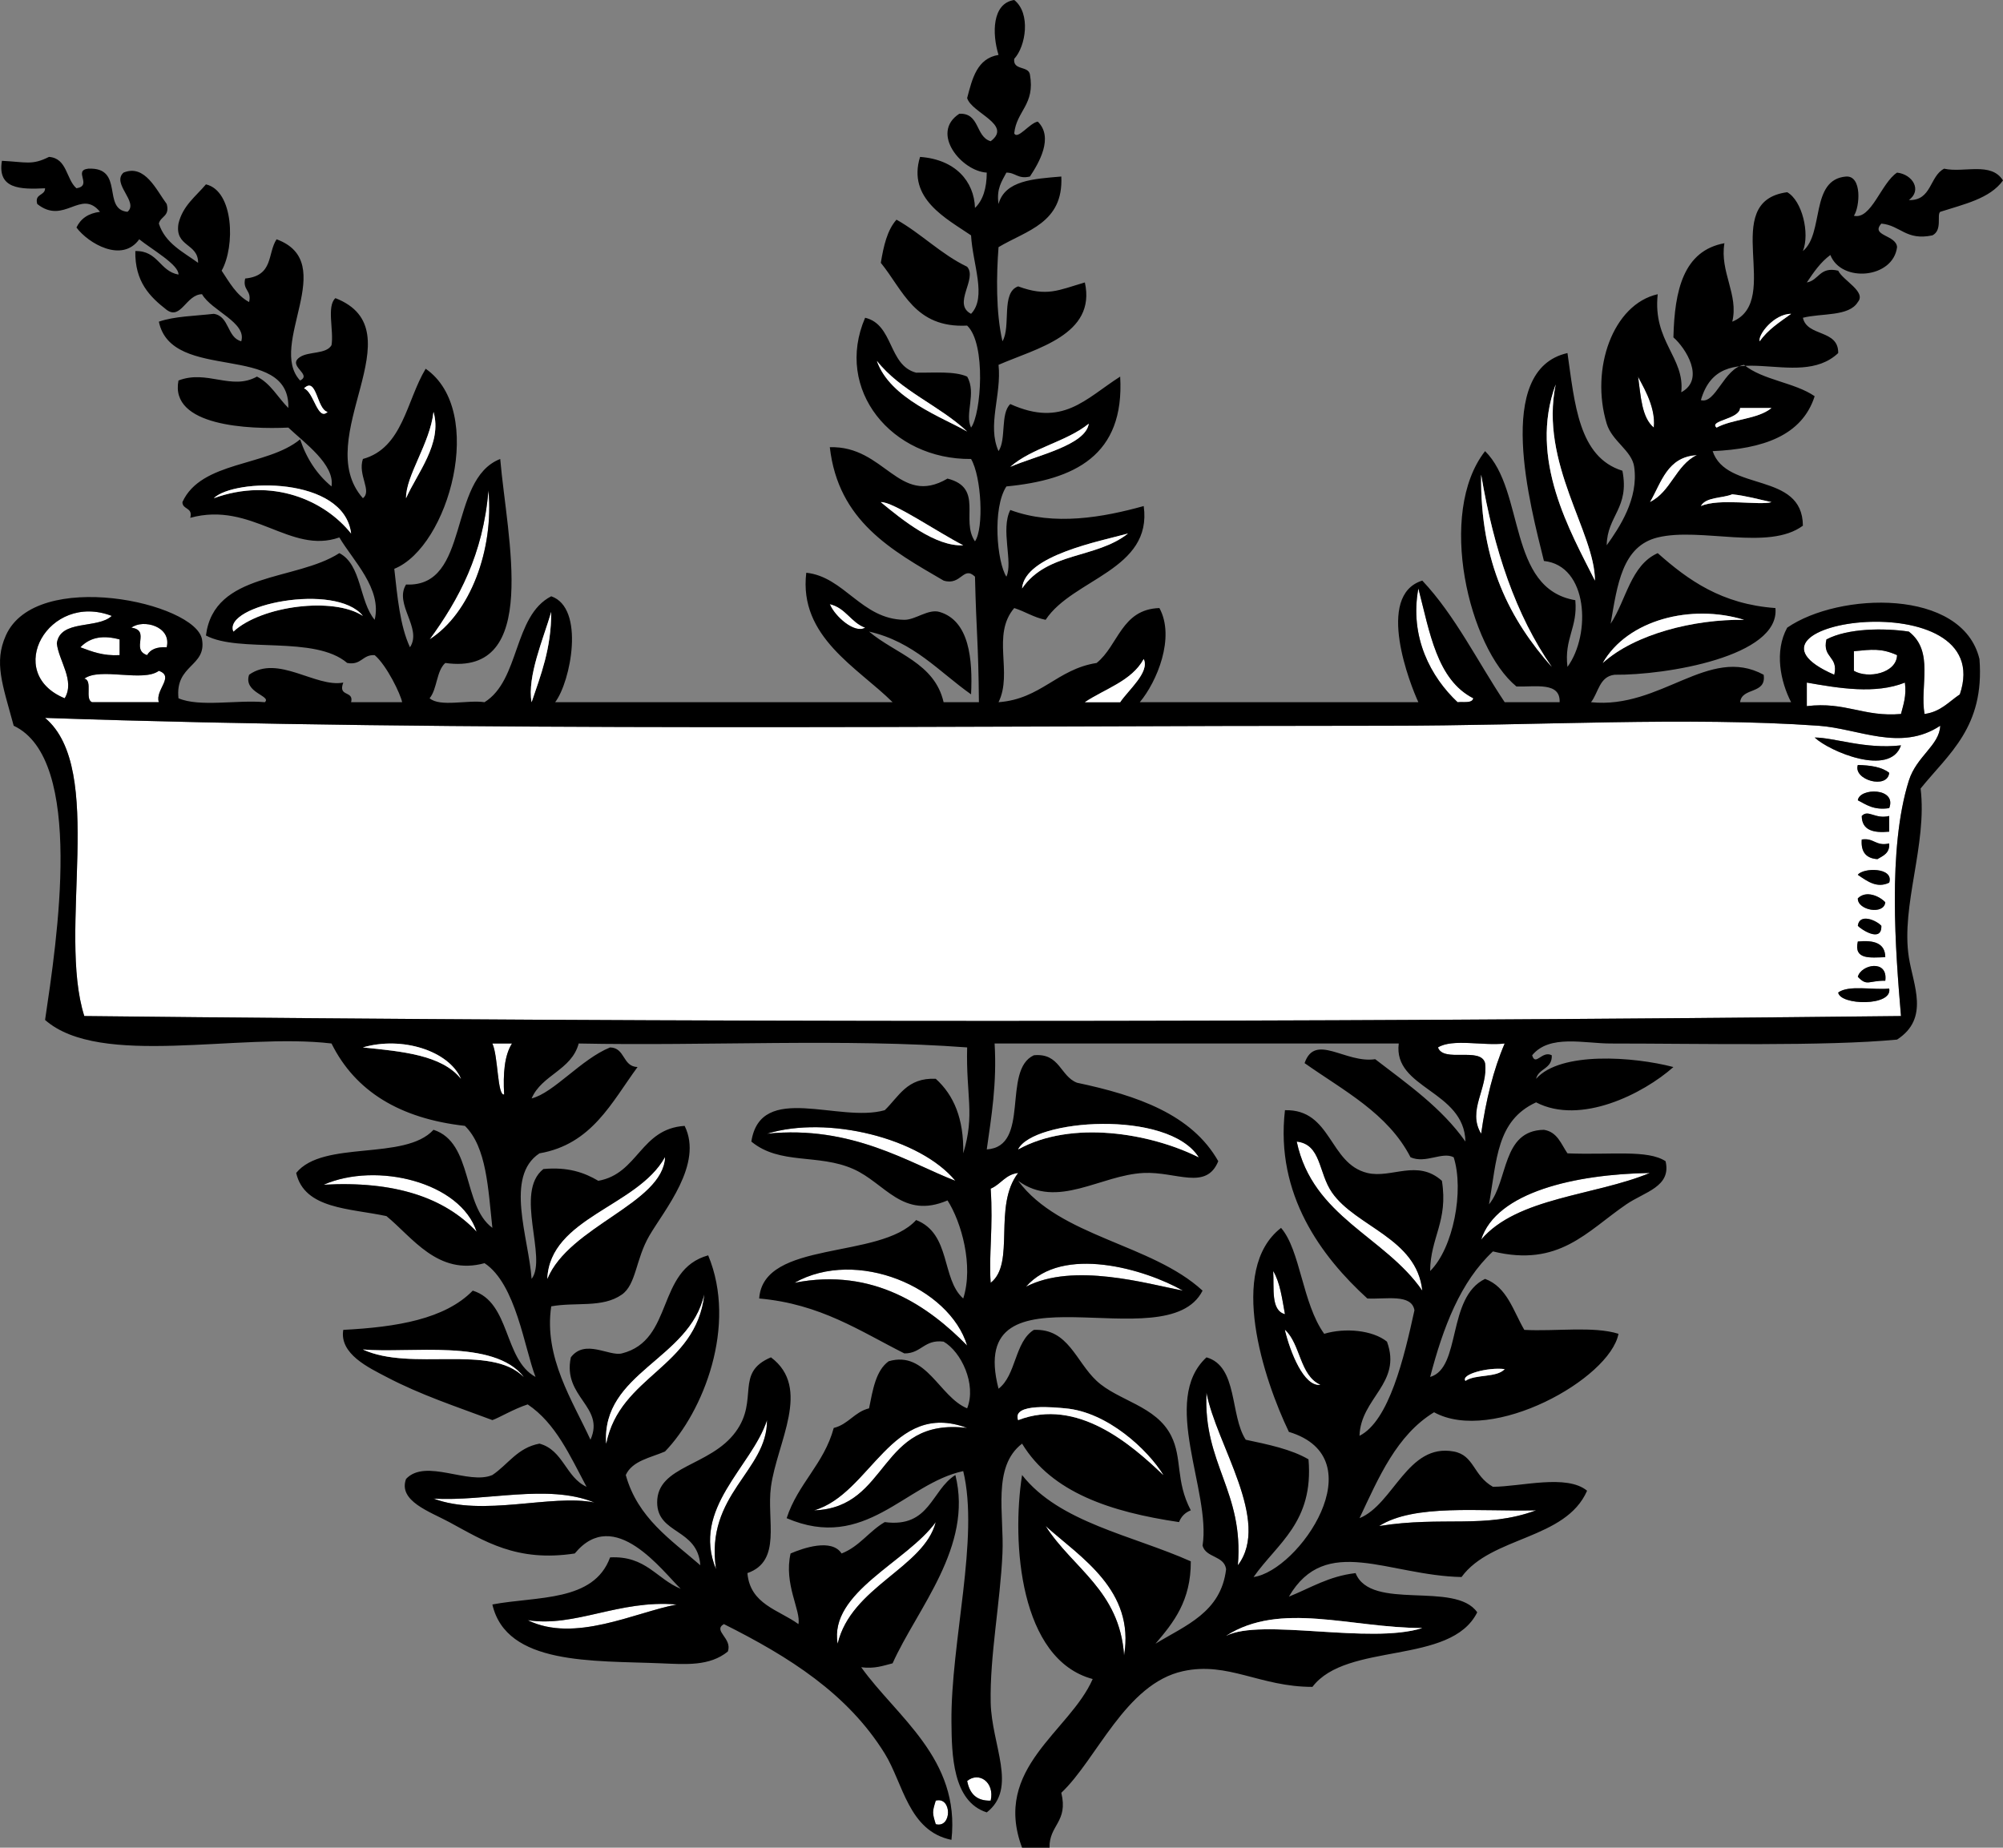 <?xml version="1.0"?><svg width="510.484" height="471" xmlns="http://www.w3.org/2000/svg">
 <rect width="100%" height="100%" fill="#808080" stroke="none"/>
 <g>
  <title>Layer 1</title>
  <g id="svg_1">
   <path d="m417.484,96c0.45,1.253 4.652,7.32 4,13c-3.091,-2.575 -3.318,-8.015 -4,-13z" fill-rule="evenodd" fill="#ffffff" clip-rule="evenodd" id="svg_2"/>
   <path d="m432.484,116c-5.395,2.605 -6.6,9.4 -12,12c2.935,-5.065 4.414,-11.586 12,-12z" fill-rule="evenodd" fill="#ffffff" clip-rule="evenodd" id="svg_3"/>
   <path d="m124.484,125c1.416,15.087 -4.619,31.378 -15,38c7.446,-10.221 13.649,-21.685 15,-38z" fill-rule="evenodd" fill="#ffffff" clip-rule="evenodd" id="svg_4"/>
   <path d="m361.484,150c2.889,11.111 4.717,23.283 14,28c-0.31,1.357 -2.504,0.83 -4,1c-6.775,-6.338 -12.31,-16.583 -10,-29z" fill-rule="evenodd" fill="#ffffff" clip-rule="evenodd" id="svg_5"/>
   <path d="m211.484,154c4.059,0.941 5.356,4.644 9,6c-2.663,1.618 -7.745,-2.887 -9,-6z" fill-rule="evenodd" fill="#ffffff" clip-rule="evenodd" id="svg_6"/>
   <path d="m28.484,157c-3.594,3.406 -13.174,0.826 -14,7c0.491,4.511 4.699,9.506 2,14c-15.672,-6.439 -4.13,-27.174 12,-21z" fill-rule="evenodd" fill="#ffffff" clip-rule="evenodd" id="svg_7"/>
   <path d="m499.484,177c-2.798,1.869 -4.879,4.454 -9,5c-1.245,-7.169 2.543,-15.963 -4,-21c-6.433,-0.958 -15.612,-0.852 -21,2c-1.114,4.781 3.114,4.219 2,9c-30.982,-13.438 41.813,-24.071 32,5z" fill-rule="evenodd" fill="#ffffff" clip-rule="evenodd" id="svg_8"/>
   <path d="m33.484,160c2.985,-2.267 10.312,-0.35 9,5c-2.483,-0.15 -4.15,0.517 -5,2c-4.271,-1.456 1.018,-6.291 -4,-7z" fill-rule="evenodd" fill="#ffffff" clip-rule="evenodd" id="svg_9"/>
   <path d="m30.484,163c0,1.333 0,2.667 0,4c-4.239,0.239 -7.081,-0.919 -10,-2c2.594,-2.686 5.927,-3.09 10,-2z" fill-rule="evenodd" fill="#ffffff" clip-rule="evenodd" id="svg_10"/>
   <path d="m483.484,167c-0.117,4.587 -7.365,6.122 -11,4c0,-1.667 0,-3.333 0,-5c4.587,-0.438 6.942,-0.804 11,1z" fill-rule="evenodd" fill="#ffffff" clip-rule="evenodd" id="svg_11"/>
   <path d="m40.484,171c4.12,1.446 -1.043,4.9 0,8c-5.667,0 -11.333,0 -17,0c-1.973,-0.694 0.246,-5.58 -2,-6c4.027,-2.974 14.974,0.974 19,-2z" fill-rule="evenodd" fill="#ffffff" clip-rule="evenodd" id="svg_12"/>
   <path d="m460.484,174c8.233,1.444 17.464,3.006 25,0c0.438,3.438 -0.396,5.605 -1,8c-9.497,0.831 -14.133,-3.2 -24,-2c0,-2 0,-4 0,-6z" fill-rule="evenodd" fill="#ffffff" clip-rule="evenodd" id="svg_13"/>
   <path d="m11.484,183c104.141,3.616 231.806,2 342,2c38.721,0 76.475,-2.35 110,0c10.238,0.718 20.904,6.69 31,0c-0.177,4.994 -6.035,7.742 -8,14c-5.455,17.373 -3.388,43.592 -2,60c-152,1.667 -311,1.667 -463,0c-6.926,-21.74 5.583,-62.917 -10,-76zm473,7c-9.153,1.037 -16.913,-1.976 -22,-2c3.673,3.493 19.228,10.153 22,2zm-3,7c-1.849,-1.484 -4.751,-1.916 -8,-2c-1.255,3.83 7.58,6.29 8,2zm-8,7c2.193,1.14 4.086,2.581 8,2c2,-5.273 -7.58,-5.24 -8,-2zm1,4c0.032,3.634 2.94,4.393 7,4c0,-1.333 0,-2.667 0,-4c-3.649,0.888 -5.326,-1.766 -7,0zm4,11c1.464,-0.87 3.17,-1.497 3,-4c-3.469,0.802 -3.844,-1.489 -7,-1c-0.26,3.26 1.188,4.813 4,5zm3,6c1.268,-4.001 -6.756,-3.821 -8,-2c2.493,1.708 4.907,3.487 8,2zm-8,4c-0.111,3.044 6.672,4.299 7,1c-1.413,-1.512 -4.857,-3.158 -7,-1zm0,7c0.793,0.893 6.127,4.428 6,0c-1.288,-1.424 -5.611,-3.276 -6,0zm7,8c-0.032,-3.635 -2.94,-4.393 -7,-4c-1.091,4.758 3.253,4.081 7,4zm-7,5c2.402,2.501 2.647,0.949 7,1c0.746,-5.543 -6.181,-4.17 -7,-1zm-5,4c0.461,3.292 13.878,3.576 13,-1c-4.261,0.405 -10.301,-0.969 -13,1z" fill-rule="evenodd" fill="#ffffff" clip-rule="evenodd" id="svg_14"/>
   <path d="m462.484,188c5.087,0.024 12.847,3.037 22,2c-2.772,8.153 -18.327,1.493 -22,-2z" fill-rule="evenodd" clip-rule="evenodd" id="svg_15"/>
   <path d="m473.484,195c3.249,0.084 6.151,0.516 8,2c-0.42,4.29 -9.255,1.83 -8,-2z" fill-rule="evenodd" clip-rule="evenodd" id="svg_16"/>
   <path d="m481.484,206c-3.914,0.581 -5.807,-0.86 -8,-2c0.42,-3.24 10,-3.273 8,2z" fill-rule="evenodd" clip-rule="evenodd" id="svg_17"/>
   <path d="m481.484,208c0,1.333 0,2.667 0,4c-4.06,0.393 -6.968,-0.366 -7,-4c1.674,-1.766 3.351,0.888 7,0z" fill-rule="evenodd" clip-rule="evenodd" id="svg_18"/>
   <path d="m474.484,214c3.156,-0.489 3.531,1.802 7,1c0.17,2.503 -1.536,3.13 -3,4c-2.812,-0.187 -4.26,-1.74 -4,-5z" fill-rule="evenodd" clip-rule="evenodd" id="svg_19"/>
   <path d="m473.484,223c1.244,-1.821 9.268,-2.001 8,2c-3.093,1.487 -5.507,-0.292 -8,-2z" fill-rule="evenodd" clip-rule="evenodd" id="svg_20"/>
   <path d="m480.484,230c-0.328,3.299 -7.111,2.044 -7,-1c2.143,-2.158 5.587,-0.512 7,1z" fill-rule="evenodd" clip-rule="evenodd" id="svg_21"/>
   <path d="m479.484,236c0.127,4.428 -5.207,0.893 -6,0c0.389,-3.276 4.712,-1.424 6,0z" fill-rule="evenodd" clip-rule="evenodd" id="svg_22"/>
   <path d="m473.484,240c4.06,-0.393 6.968,0.365 7,4c-3.747,0.081 -8.091,0.758 -7,-4z" fill-rule="evenodd" clip-rule="evenodd" id="svg_23"/>
   <path d="m480.484,250c-4.353,-0.051 -4.598,1.501 -7,-1c0.819,-3.17 7.746,-4.543 7,1z" fill-rule="evenodd" clip-rule="evenodd" id="svg_24"/>
   <path d="m481.484,252c0.878,4.576 -12.539,4.292 -13,1c2.699,-1.969 8.739,-0.595 13,-1z" fill-rule="evenodd" clip-rule="evenodd" id="svg_25"/>
   <path d="m125.484,266c1.667,0 3.333,0 5,0c-1.944,3.056 -2.284,7.716 -2,13c-1.748,0.375 -1.5,-9.803 -3,-13z" fill-rule="evenodd" fill="#ffffff" clip-rule="evenodd" id="svg_26"/>
   <path d="m366.484,267c3.687,-2.313 11.651,-0.349 17,-1c-2.904,6.763 -4.802,14.531 -6,23c-3.643,-6.006 1.835,-11.476 1,-18c-1.098,-4.234 -10.637,-0.029 -12,-4z" fill-rule="evenodd" fill="#ffffff" clip-rule="evenodd" id="svg_27"/>
   <path d="m243.484,301c-11.573,-4.431 -26.398,-14.267 -48,-12c15.429,-4.738 39.049,1.115 48,12z" fill-rule="evenodd" fill="#ffffff" clip-rule="evenodd" id="svg_28"/>
   <path d="m330.484,291c6.285,0.702 5.483,7.945 9,13c6.087,8.747 21.613,11.62 23,25c-9.51,-13.822 -27.943,-18.723 -32,-38z" fill-rule="evenodd" fill="#ffffff" clip-rule="evenodd" id="svg_29"/>
   <path d="m121.484,314c-8.219,-8.781 -20.99,-13.01 -39,-12c13.526,-5.919 34.912,-0.659 39,12z" fill-rule="evenodd" fill="#ffffff" clip-rule="evenodd" id="svg_30"/>
   <path d="m252.484,327c-0.517,-6.931 0.67,-14.171 0,-24c2.591,-1.076 3.718,-3.615 7,-4c-6.521,8.474 -0.583,23.017 -7,28z" fill-rule="evenodd" fill="#ffffff" clip-rule="evenodd" id="svg_31"/>
   <path d="m420.484,299c-14.147,5.853 -33.806,6.194 -43,17c3.86,-12.144 23.98,-16.686 43,-17z" fill-rule="evenodd" fill="#ffffff" clip-rule="evenodd" id="svg_32"/>
   <path d="m301.484,329c-9.127,-1.739 -27.857,-7.289 -40,-1c9.27,-10.686 30.287,-4.533 40,1z" fill-rule="evenodd" fill="#ffffff" clip-rule="evenodd" id="svg_33"/>
   <path d="m246.484,343c-9.672,-9.828 -23.78,-19.992 -44,-16c15.803,-8.95 39.525,1.159 44,16z" fill-rule="evenodd" fill="#ffffff" clip-rule="evenodd" id="svg_34"/>
   <path d="m324.484,324c1.76,2.906 2.278,7.055 3,11c-3.684,-0.982 -2.715,-6.618 -3,-11z" fill-rule="evenodd" fill="#ffffff" clip-rule="evenodd" id="svg_35"/>
   <path d="m307.484,355c2.466,13.214 16.54,32.708 8,44c1.567,-18.9 -8.886,-25.78 -8,-44z" fill-rule="evenodd" fill="#ffffff" clip-rule="evenodd" id="svg_36"/>
   <path d="m195.484,362c0.085,13.09 -15.851,18.812 -13,38c-6.363,-15.518 9.126,-26.094 13,-38z" fill-rule="evenodd" fill="#ffffff" clip-rule="evenodd" id="svg_37"/>
   <path d="m246.484,364c-22.755,-2.755 -19.621,20.379 -39,21c14.495,-4.204 19.75,-28.206 39,-21z" fill-rule="evenodd" fill="#ffffff" clip-rule="evenodd" id="svg_38"/>
   <path d="m151.484,383c-10.989,-2.214 -28.411,3.759 -41,-1c13.239,0.824 29.092,-3.871 41,1z" fill-rule="evenodd" fill="#ffffff" clip-rule="evenodd" id="svg_39"/>
   <path d="m391.484,385c-12.99,4.8 -23.785,1.403 -40,4c8.972,-5.695 25.678,-3.656 40,-4z" fill-rule="evenodd" fill="#ffffff" clip-rule="evenodd" id="svg_40"/>
   <path d="m238.484,388c-3.006,11.664 -21.563,16.434 -25,31c-2.275,-13.073 17.697,-20.874 25,-31z" fill-rule="evenodd" fill="#ffffff" clip-rule="evenodd" id="svg_41"/>
   <path d="m266.484,389c9.046,8.064 22.784,16.399 20,33c-1.111,-16.555 -13.125,-22.208 -20,-33z" fill-rule="evenodd" fill="#ffffff" clip-rule="evenodd" id="svg_42"/>
   <path d="m172.484,409c-10.698,2.03 -26.04,9.877 -38,4c12.119,1.89 23.229,-5.27 38,-4z" fill-rule="evenodd" fill="#ffffff" clip-rule="evenodd" id="svg_43"/>
   <path d="m252.484,459c-3.779,0.112 -5.377,-1.957 -6,-5c3.01,-2.509 7.07,0.335 6,5z" fill-rule="evenodd" fill="#ffffff" clip-rule="evenodd" id="svg_44"/>
   <path d="m238.484,459c4.167,-1.103 4.167,7.103 0,6c-0.898,-2.928 -0.898,-3.072 0,-6z" fill-rule="evenodd" fill="#ffffff" clip-rule="evenodd" id="svg_45"/>
   <path d="m459.484,64c5.479,-4.521 1.767,-18.233 11,-19c4.122,-0.265 3.52,7.75 2,10c4.425,1.069 6.955,-8.361 11,-11c4.016,0.454 6.416,4.538 3,7c5.869,0.203 5.248,-6.086 9,-8c5.07,1.13 11.963,-1.843 15,3c-3.35,4.65 -9.951,6.049 -16,8c-0.944,0.707 0.645,4.693 -2,6c-6.748,1.414 -8.113,-2.554 -13,-3c-2.861,3.156 3.807,2.844 4,6c-1.01,8.019 -14.207,9.154 -17,2c-2.5,1.833 -4.265,4.402 -6,7c3.133,-0.534 3.214,-4.119 8,-3c1.199,2.511 7.25,5.359 5,8c-2.255,3.745 -9.214,2.786 -14,4c1.085,4.916 9.101,2.9 9,9c-10.431,9.88 -30.081,-5.065 -35,12c3.774,1.08 5.863,-8.117 11,-9c4.75,3.917 12.867,4.466 18,8c-3.237,10.096 -13.24,13.426 -26,14c3.486,10.514 22.908,5.092 23,19c-8.742,6.504 -26.021,0.325 -37,3c-9.074,2.21 -10.302,12.077 -12,22c3.987,-6.013 5.083,-14.917 12,-18c7.77,6.897 16.314,13.019 30,14c1.222,12.364 -27.986,17.134 -41,17c-3.89,0.443 -4.095,4.572 -6,7c17.839,1.85 30.008,-14.603 44,-7c0.755,5.088 -5.571,3.095 -6,7c4.333,0 8.667,0 13,0c-2.721,-5.249 -4.319,-12.978 -1,-19c13.155,-9.078 44.658,-10.141 49,8c1.358,17.359 -7.86,24.14 -15,33c1.729,14.286 -5.042,29.828 -3,43c1.099,7.083 5.373,15.576 -3,21c-18.11,1.747 -50.377,1 -73,1c-6.74,0 -15.575,-2.399 -20,3c0.85,2.934 2.517,-1.301 5,0c0.178,3.511 -3.378,3.289 -4,6c6.2,-7.027 24.833,-5.671 35,-3c-7.744,6.866 -23.688,14.873 -35,9c-10.095,4.648 -9.985,14.612 -12,26c4.988,-6.012 3.185,-18.815 14,-19c3.449,0.551 4.368,3.632 6,6c11.205,0.453 20.384,-1 25,2c1.539,6.516 -5.329,7.802 -10,11c-10.122,6.931 -17.145,16.1 -34,12c-8.283,7.717 -12.68,19.32 -16,32c7.99,-2.303 4.2,-20.256 14,-25c5.609,2.058 7.169,8.165 10,13c7.902,0.432 17.673,-1.006 24,1c-2.213,11.501 -32.141,28.178 -47,20c-9.522,5.811 -14.095,16.571 -19,27c8.716,-3.557 12.233,-19.154 24,-17c5.271,0.965 4.908,6.112 10,9c7.193,-0.034 18.778,-3.298 24,1c-5.474,12.526 -24.415,11.585 -32,22c-18.679,-0.369 -34.611,-11.114 -44,5c5.483,-2.184 10.123,-5.21 17,-6c3.889,9.778 25.406,1.927 31,10c-6.767,13.566 -33.223,7.443 -42,19c-13.357,0.019 -21.484,-6.529 -33,-4c-14.658,3.219 -21.952,22.473 -31,31c1.812,7.478 -3.143,8.191 -3,14c-2.333,0 -4.667,0 -7,0c-7.623,-20.331 12.141,-29.586 18,-43c-18.585,-4.964 -20.711,-34.695 -18,-52c9.53,12.136 28.021,15.312 43,22c0.058,10.059 -4.396,15.604 -9,21c7.646,-4.687 16.703,-7.964 18,-19c-0.496,-3.504 -5.146,-2.854 -6,-6c2.203,-13.89 -10.838,-37.073 1,-48c8.044,2.289 5.936,14.73 10,21c5.771,1.229 11.584,2.416 16,5c1.366,16.033 -7.956,21.378 -14,30c11.538,-1.626 31.307,-30.266 9,-37c-6.398,-13.334 -15.711,-41.375 -2,-52c4.939,5.659 5.418,19.265 11,27c5.338,-1.612 12.402,-0.923 16,2c3.901,10.629 -6.721,14.326 -7,24c7.545,-3.794 11.368,-19.961 14,-32c-0.73,-4.27 -7.24,-2.76 -12,-3c-11.697,-10.66 -23.501,-26.466 -21,-48c11.949,-0.289 11.183,13.636 21,16c6.138,1.478 12.716,-3.624 19,2c1.651,10.318 -2.944,14.39 -3,23c5.921,-5.858 8.696,-20.521 6,-29c-2.949,-1.521 -7.126,1.711 -11,0c-5.774,-11.226 -17.038,-16.963 -27,-24c2.685,-7.788 10.393,0.135 18,-1c8.289,6.377 16.938,12.396 23,21c-0.307,-13.089 -18.475,-13.441 -17,-25c-34.333,0 -68.667,0 -103,0c0.604,10.271 -0.811,18.523 -2,27c11.279,-0.721 3.786,-20.214 12,-24c6.643,-0.643 6.674,5.326 11,7c15.408,3.259 29.252,8.081 36,20c-3.073,7.558 -10.734,2.613 -19,3c-11.008,0.516 -22.009,9.354 -32,2c10.641,14.359 33.983,16.017 47,28c-9.172,18.195 -60.669,-8.47 -52,25c4.541,-3.459 4.075,-11.925 9,-15c8.791,-0.384 10.69,8.06 16,13c5.492,5.109 15.138,6.307 19,14c2.901,5.779 1.042,11.438 5,19c-1.44,0.56 -2.44,1.56 -3,3c-17.425,-2.575 -32.451,-7.549 -40,-20c-7.683,5.886 -4.546,18.001 -5,28c-0.573,12.605 -3.247,26.164 -3,38c0.227,10.875 6.948,21.8 -1,28c-8.738,-2.784 -8.921,-14.808 -9,-23c-0.195,-20.379 7.151,-46.951 3,-64c-14.796,3.178 -24.94,20.638 -45,12c2.858,-8.809 9.521,-13.812 12,-23c3.746,-0.921 5.258,-4.075 9,-5c0.956,-4.711 1.707,-9.626 5,-12c9.616,-2.811 12.85,9.048 20,12c2.447,-6.135 -1.535,-14.449 -6,-17c-4.973,-0.64 -5.628,3.039 -10,3c-11.317,-5.684 -21.379,-12.621 -37,-14c1.029,-15.015 30.806,-9.829 40,-20c8.942,3.491 6.37,15.016 12,20c2.694,-8.374 -0.481,-19.509 -4,-25c-11.467,4.896 -15.866,-4.389 -24,-8c-8.953,-3.976 -18.704,-0.972 -26,-7c2.383,-15.299 22.317,-4.667 34,-8c3.58,-3.42 5.645,-8.355 13,-8c4.558,4.108 7.189,10.145 7,19c3.035,-9.918 0.685,-14.664 1,-27c-31,-2.333 -66.333,-0.334 -99,-1c-1.841,6.826 -9.389,7.944 -12,14c5.618,-1.394 12.642,-10.018 20,-13c3.905,0.095 3.118,4.882 7,5c-6.634,9.032 -11.639,19.694 -25,22c-8.909,5.885 -2.74,21.467 -2,32c4.103,-5.343 -4.507,-22.067 3,-28c6.251,-0.585 10.436,0.898 14,3c10.194,-1.807 10.716,-13.284 22,-14c4.818,9.725 -5.169,21.421 -9,28c-3.495,6.002 -3.327,12.426 -7,15c-4.963,3.479 -11.736,1.855 -18,3c-1.947,13.013 5.518,24.193 10,34c3.803,-8.486 -7.18,-10.808 -5,-21c3.63,-4.783 9.734,-0.184 13,-1c13.365,-3.34 8.651,-21.291 22,-25c7.472,17.956 -1.267,39.92 -11,50c-3.724,1.609 -8.327,2.34 -10,6c3.039,10.961 11.509,16.491 19,23c-0.67,-9.462 -10.964,-7.847 -11,-16c-0.042,-9.44 13.515,-9.146 20,-18c6.064,-8.279 -0.332,-15.053 9,-19c10.452,7.84 1.542,21.647 0,33c-1.151,8.472 2.863,18.918 -6,22c0.682,7.984 7.986,9.347 13,13c0.699,-3.394 -3.783,-10.196 -2,-18c3.171,-1.369 10.472,-3.915 13,0c4.56,-1.774 6.995,-5.672 11,-8c11.537,1.537 11.836,-8.164 18,-12c4.571,18.248 -9.729,34.02 -16,48c-2.395,0.604 -4.562,1.438 -8,1c9.041,12.651 25.304,23.328 23,44c-10.962,-2.241 -12.286,-14.384 -17,-22c-9.469,-15.296 -24.443,-24.71 -41,-33c-2.916,1.71 2.266,3.64 1,7c-4.648,3.776 -10.713,3.261 -17,3c-17.409,-0.723 -39.435,0.52 -43,-15c11.399,-2.15 25.837,-0.587 30,-12c9.139,-0.473 11.834,5.499 18,8c-4.632,-4.419 -16.875,-21.312 -27,-9c-14.841,2.264 -23.028,-3.163 -32,-8c-5.021,-2.707 -13.057,-5.389 -11,-11c5.006,-5.336 15.925,1.641 22,-1c3.998,-2.668 6.377,-6.957 12,-8c6.054,1.613 6.719,8.614 12,11c-4.185,-7.815 -7.818,-16.183 -15,-21c-3.599,1.169 -7.535,3.542 -9,4c-9.213,-3.457 -18.197,-6.379 -27,-11c-4.447,-2.335 -12.039,-5.854 -11,-12c13.634,-0.7 25.922,-2.744 33,-10c9.675,2.991 7.81,17.523 16,22c-2.816,-7.19 -4.956,-23.706 -13,-29c-11.903,3.281 -18.448,-6.675 -25,-12c-9.333,-2.001 -20.908,-1.759 -23,-11c6.859,-8.475 27.669,-2.997 35,-11c10.103,3.23 7.327,19.34 15,25c-1.083,-9.916 -1.441,-20.56 -7,-26c-16.483,-1.851 -27.918,-8.749 -34,-21c-23.522,-2.812 -58.979,6.312 -73,-6c2.983,-20.173 10.198,-66.443 -8,-75c-2.863,-10.588 -5.073,-16.101 -2,-23c7.675,-17.23 48.385,-8.392 50,1c1.2,6.98 -6.916,6.372 -6,15c5.346,2.321 14.991,0.343 22,1c1.868,-1.611 -5.558,-2.385 -4,-7c7.313,-5.229 16.978,3.344 24,2c-1.448,3.781 2.748,1.919 2,5c4.333,0 8.667,0 13,0c-0.365,-1.999 -3.918,-9.393 -7,-12c-3.164,-0.164 -3.342,2.658 -7,2c-8.332,-7.115 -27.512,-2.455 -36,-7c2.042,-16.291 22.852,-13.815 34,-21c5.712,2.955 5.043,12.29 9,17c1.93,-7.942 -5.54,-15.117 -9,-21c-12.508,4.435 -22.279,-9.312 -38,-5c0.729,-2.729 -1.987,-2.013 -2,-4c4.785,-10.548 21.62,-9.046 30,-16c1.677,4.99 4.348,8.985 8,12c0.896,-5.579 -6.891,-11.096 -11,-15c-9.995,0.474 -30.281,-0.331 -28,-12c7.284,-2.829 13.52,2.632 20,-1c3.55,1.783 5.319,5.348 8,8c0.455,-17.007 -29.722,-6.233 -33,-22c3.95,-1.383 9.22,-1.447 14,-2c4.042,0.625 3.312,6.021 7,7c1.434,-4.791 -7.565,-7.75 -10,-12c-4.059,0.072 -5.356,6.666 -9,4c-4.316,-3.351 -8.142,-7.191 -8,-15c5.803,-0.136 6.19,5.143 11,6c0.143,-2.506 -6.86,-6.451 -10,-9c-4.382,6.136 -13.024,1.024 -16,-3c1.067,-2.267 3.033,-3.634 6,-4c-4.89,-6.007 -9.146,3.483 -16,-2c-0.729,-2.729 1.987,-2.013 2,-4c-6.314,0.314 -12.205,0.205 -11,-7c6.197,0.295 7.628,1.193 12,-1c4.659,0.341 4.321,5.679 7,8c4.206,-0.697 -0.956,-4.553 3,-5c9.321,-0.436 3.417,10.367 10,11c2.971,-2.493 -4.148,-7.164 -1,-10c5.451,-2.224 8.313,4.384 11,8c0.857,3.19 -1.574,3.093 -2,5c1.626,5.04 6.136,7.197 10,10c0.048,-5.048 -5.997,-4.003 -5,-10c1.091,-4.575 4.411,-6.923 7,-10c7.092,1.645 7.488,15.806 4,22c2.001,2.999 3.755,6.245 7,8c0.725,-3.059 -1.725,-2.941 -1,-6c7.3,-0.724 5.622,-6.359 8,-10c16.184,5.94 -2.428,26.95 6,36c3.217,-1.603 -3.517,-3.737 0,-6c2.212,-1.455 6.66,-0.674 8,-3c0.638,-3.695 -1.295,-9.961 1,-12c21.113,8.261 -6.516,35.698 7,51c2.413,-1.836 -1.372,-5.895 0,-10c10.199,-2.801 11.1,-14.9 16,-23c15.496,10.759 5.889,45.418 -8,51c0.801,7.199 1.458,14.542 4,20c3.207,-4.872 -4.125,-10.959 -1,-16c16.507,0.801 10.506,-26.76 24,-32c1.721,20.164 10.353,55.447 -14,52c-2.292,2.042 -2.036,6.631 -4,9c2.696,2.304 9.645,0.355 14,1c9.05,-5.617 7.304,-22.03 17,-27c8.669,2.985 4.967,21.795 1,27c28.667,0 57.333,0 86,0c-8.878,-8.827 -23.975,-16.641 -22,-33c9.711,1.025 14.08,11.884 25,12c2.817,0.03 6.108,-2.871 9,-2c7.574,2.282 8.429,12.071 8,21c-8.214,-5.786 -14.587,-13.413 -26,-16c6.674,5.659 16.708,7.958 19,18c3,0 6,0 9,0c-0.147,-15.708 -0.652,-17.213 -1,-32c-3.007,-2.889 -3.49,2.386 -8,1c-13.27,-7.73 -26.843,-15.157 -29,-34c14.072,-0.442 17.562,15.285 30,8c9.329,2.372 3.238,10.566 7,16c2.302,-3.352 1.656,-16.473 -1,-21c-20.233,0.214 -34.922,-17.651 -27,-36c7.303,1.697 5.858,12.142 13,14c4.612,0.055 9.776,-0.443 13,1c2.452,4.208 -0.695,9.548 1,13c2.561,-3.414 3.904,-21.361 -1,-26c-13.354,0.687 -16.311,-9.023 -22,-16c0.709,-4.291 1.632,-8.368 4,-11c6.395,3.605 11.253,8.747 18,12c2.701,3.088 -3.867,9.482 1,12c4.082,-4.253 0.401,-12.681 0,-20c-6.295,-4.295 -16.296,-9.351 -13,-20c9.028,0.645 13.783,6.251 14,13c2.043,-1.957 2.982,-5.018 3,-9c-6.412,-0.361 -14.502,-10.112 -7,-15c5.271,-0.271 4.091,5.909 8,7c5.646,-4.237 -4.844,-7.165 -6,-11c1.312,-5.021 2.547,-10.119 8,-11c-1.668,-5.395 -1.667,-13.146 4,-14c4.28,3.389 2.959,11.81 0,15c-0.378,3.044 3.635,1.698 4,4c1.375,7.708 -3.433,9.233 -4,15c0.838,1.732 3.93,-2.658 6,-3c4.119,4.044 0.28,10.556 -2,14c-3.056,0.723 -3.645,-1.022 -6,-1c-1.14,2.194 -2.581,4.086 -2,8c1.648,-6.018 8.927,-6.406 16,-7c0.571,11.904 -8.913,13.753 -16,18c-0.536,7.068 -0.718,16.567 1,24c2.244,-3.756 -0.449,-12.449 4,-14c7.352,2.703 10.185,0.985 17,-1c2.962,13.376 -12.447,16.826 -22,21c0.815,7.679 -2.959,15.438 0,22c2.021,-2.979 0.411,-9.589 3,-12c13.332,6.032 19.053,-1.282 28,-7c1.176,20.175 -11.681,26.32 -29,28c-3.634,5.591 -2.395,19.27 0,23c1.757,-3.645 -1.542,-12.04 1,-17c11.157,4.152 23.736,1.855 34,-1c2.271,16.325 -18.104,18.523 -25,29c-3.061,-0.606 -5.21,-2.123 -8,-3c-5.857,6.889 -0.286,16.421 -4,24c10.86,-0.807 14.903,-8.43 25,-10c5.552,-4.448 6.306,-13.694 16,-14c4.09,7.5 -0.646,18.809 -5,24c23.667,0 47.333,0 71,0c-1.999,-4.27 -11.103,-27.226 1,-31c8.401,8.932 14.064,20.602 21,31c4.667,0 9.333,0 14,0c0.232,-5.232 -6.136,-3.864 -11,-4c-12.098,-9.892 -20.347,-44.18 -8,-60c10.241,10.092 5.607,35.06 23,38c0.655,6.988 -2.9,9.767 -2,17c6.048,-8.282 5.27,-25.83 -6,-27c-3.407,-13.834 -12.919,-48.755 6,-53c1.849,12.818 2.801,26.532 14,30c1.874,9.541 -3.902,11.432 -4,19c3.224,-4.52 8.168,-11.861 7,-20c-0.6,-4.18 -5.629,-6.478 -7,-11c-4.236,-13.976 1.593,-30.442 13,-33c-1.309,12.079 6.966,16.104 6,25c6.166,-3.333 1.146,-11.263 -2,-14c0.287,-12.046 2.58,-22.086 13,-24c-1.233,7.321 3.684,13.099 2,20c13.084,-5.371 -3.662,-30.661 14,-33c3.798,2.122 5.818,10.502 4,15zm-200,235c-3.282,0.385 -4.409,2.924 -7,4c0.67,9.829 -0.517,17.069 0,24c6.417,-4.983 0.479,-19.526 7,-28zm189,-212c2.038,-2.961 5.097,-4.903 8,-7c-4.38,-0.014 -8.537,5.418 -8,7zm-202,23c-7.041,-6.626 -16.981,-10.352 -23,-18c3.346,9.66 16.881,14.445 23,18zm175,-1c0.652,-5.68 -3.55,-11.747 -4,-13c0.682,4.985 0.909,10.425 4,13zm-338,-4c-2.77,-0.613 -2.757,-9.177 -6,-6c2.496,0.887 3.49,8.444 6,6zm323,43c0.019,-12.269 -14.163,-29.89 -10,-50c-7.02,19.064 3.762,37.539 10,50zm37,-44c-0.138,2.919 -8.083,3.173 -6,5c4.116,-2.217 10.543,-2.124 14,-5c-2.667,0 -5.333,0 -8,0zm-340,23c2.757,-6.253 9.318,-14.001 7,-22c-0.909,8.101 -7.076,16.244 -7,22zm154,-8c6.765,-2.911 19.162,-5.492 20,-11c-5.701,4.632 -14.508,6.158 -20,11zm163,9c5.4,-2.6 6.605,-9.395 12,-12c-7.586,0.414 -9.065,6.935 -12,12zm-25,42c-9.169,-13.165 -14.78,-29.886 -18,-49c-0.29,22.623 7.516,37.151 18,49zm-341,-43c14.879,-5.391 28.24,0.522 35,9c-1.796,-14.652 -29.793,-14.079 -35,-9zm55,36c10.381,-6.622 16.416,-22.913 15,-38c-1.351,16.315 -7.554,27.779 -15,38zm342,-35c-3.294,-0.706 -6.394,-1.607 -10,-2c-2.595,1.072 -6.697,0.636 -8,3c4.693,-2.077 14.971,-0.103 18,-1zm-206,11c-6.261,-3.172 -17.973,-11.226 -21,-11c5.474,4.535 13.953,11.37 21,11zm15,11c6.435,-9.386 18.808,-7.514 27,-14c-7.112,1.974 -26.358,5.576 -27,14zm111,29c1.496,-0.17 3.69,0.357 4,-1c-9.283,-4.717 -11.111,-16.889 -14,-28c-2.31,12.417 3.225,22.662 10,29zm-279,-22c-6.919,-8.65 -35.803,-2.792 -33,4c7.182,-6.638 25.561,-8.914 33,-4zm128,3c-3.644,-1.356 -4.941,-5.059 -9,-6c1.255,3.113 6.337,7.618 9,6zm-204,18c2.699,-4.494 -1.509,-9.489 -2,-14c0.826,-6.174 10.406,-3.594 14,-7c-16.13,-6.174 -27.672,14.561 -12,21zm119,1c2.351,-6.983 5.024,-13.643 5,-23c-1.959,6.718 -6.184,16.468 -5,23zm309,-21c-13.464,-4.124 -29.668,-0.037 -36,11c8.174,-7.404 23.33,-11.193 36,-11zm23,14c1.114,-4.781 -3.114,-4.219 -2,-9c5.388,-2.852 14.567,-2.958 21,-2c6.543,5.037 2.755,13.831 4,21c4.121,-0.546 6.202,-3.131 9,-5c9.813,-29.071 -62.982,-18.438 -32,-5zm-430,-5c0.85,-1.483 2.517,-2.15 5,-2c1.312,-5.35 -6.015,-7.267 -9,-5c5.018,0.709 -0.271,5.544 4,7zm-17,-2c2.919,1.081 5.761,2.239 10,2c0,-1.333 0,-2.667 0,-4c-4.073,-1.09 -7.406,-0.686 -10,2zm452,1c0,1.667 0,3.333 0,5c3.635,2.122 10.883,0.587 11,-4c-4.058,-1.804 -6.413,-1.438 -11,-1zm-196,13c3,0 6,0 9,0c1.996,-3.031 7.619,-7.678 6,-11c-3.067,5.6 -9.798,7.535 -15,11zm-255,-6c2.246,0.42 0.027,5.306 2,6c5.667,0 11.333,0 17,0c-1.043,-3.1 4.12,-6.554 0,-8c-4.026,2.974 -14.973,-0.974 -19,2zm439,7c9.867,-1.2 14.503,2.831 24,2c0.604,-2.395 1.438,-4.562 1,-8c-7.536,3.006 -16.767,1.444 -25,0c0,2 0,4 0,6zm-439,79c152,1.667 311,1.667 463,0c-1.388,-16.408 -3.455,-42.627 2,-60c1.965,-6.258 7.823,-9.006 8,-14c-10.096,6.69 -20.762,0.718 -31,0c-33.525,-2.35 -71.279,0 -110,0c-110.194,0 -237.859,1.616 -342,-2c15.583,13.083 3.074,54.26 10,76zm96,16c-3.142,-7.2 -15.086,-10.903 -25,-8c9.977,1.023 20.106,1.895 25,8zm11,4c-0.284,-5.284 0.056,-9.944 2,-13c-1.667,0 -3.333,0 -5,0c1.5,3.197 1.252,13.375 3,13zm250,-8c0.835,6.524 -4.643,11.994 -1,18c1.198,-8.469 3.096,-16.237 6,-23c-5.349,0.651 -13.313,-1.313 -17,1c1.363,3.971 10.902,-0.234 12,4zm-183,18c21.602,-2.267 36.427,7.569 48,12c-8.951,-10.885 -32.571,-16.738 -48,-12zm64,4c13.615,-7.558 33.613,-4.176 46,2c-7.81,-12.272 -42.207,-9.726 -46,-2zm103,36c-1.387,-13.38 -16.913,-16.253 -23,-25c-3.517,-5.055 -2.715,-12.298 -9,-13c4.057,19.277 22.49,24.178 32,38zm-193,-34c-7.018,12.651 -29.317,15.347 -30,31c5.547,-13.485 29.414,-19.21 30,-31zm-87,7c18.01,-1.01 30.781,3.219 39,12c-4.088,-12.659 -25.474,-17.919 -39,-12zm295,14c9.194,-10.806 28.853,-11.147 43,-17c-19.02,0.314 -39.14,4.856 -43,17zm-116,12c12.143,-6.289 30.873,-0.739 40,1c-9.713,-5.533 -30.73,-11.686 -40,-1zm-59,-1c20.22,-3.992 34.328,6.172 44,16c-4.475,-14.841 -28.197,-24.95 -44,-16zm125,8c-0.722,-3.945 -1.24,-8.094 -3,-11c0.285,4.382 -0.684,10.018 3,11zm-173,33c3.507,-17.493 22.787,-19.213 25,-38c-3.717,16.618 -26.18,19.816 -25,38zm173,-29c1.353,5.664 4.824,14.488 9,14c-5.283,-2.383 -5.011,-10.321 -9,-14zm-194,12c-7.618,-9.844 -29.154,-5.94 -41,-7c12.414,5.694 32.514,-1.513 41,7zm240,1c2.563,-1.77 7.928,-0.739 10,-3c-4.247,-0.537 -11.263,1.345 -10,3zm-58,47c8.54,-11.292 -5.534,-30.786 -8,-44c-0.886,18.22 9.567,25.1 8,44zm-19,-23c-3.93,-6.388 -14.21,-16.078 -25,-17c-2.133,-0.182 -13.672,-1.5 -12,3c15.099,-5.809 28.882,6.239 37,14zm-114,24c-2.851,-19.188 13.085,-24.91 13,-38c-3.874,11.906 -19.363,22.482 -13,38zm25,-15c19.379,-0.621 16.245,-23.755 39,-21c-19.25,-7.206 -24.505,16.796 -39,21zm-97,-3c12.589,4.759 30.011,-1.214 41,1c-11.908,-4.871 -27.761,-0.176 -41,-1zm241,7c16.215,-2.597 27.01,0.8 40,-4c-14.322,0.344 -31.028,-1.695 -40,4zm-138,30c3.437,-14.566 21.994,-19.336 25,-31c-7.303,10.126 -27.275,17.927 -25,31zm73,3c2.784,-16.601 -10.954,-24.936 -20,-33c6.875,10.792 18.889,16.445 20,33zm-152,-9c11.96,5.877 27.302,-1.97 38,-4c-14.771,-1.27 -25.881,5.89 -38,4zm178,4c8.842,-4.623 36.71,2.244 50,-2c-18.314,-0.02 -36.125,-6.893 -50,2zm-66,37c0.623,3.043 2.221,5.112 6,5c1.07,-4.665 -2.99,-7.509 -6,-5zm-8,11c4.167,1.103 4.167,-7.103 0,-6c-0.898,2.928 -0.898,3.072 0,6z" fill-rule="evenodd" clip-rule="evenodd" id="svg_46"/>
   <path d="m456.484,80c-2.903,2.097 -5.962,4.039 -8,7c-0.537,-1.582 3.62,-7.014 8,-7z" fill-rule="evenodd" fill="#ffffff" clip-rule="evenodd" id="svg_47"/>
   <path d="m223.484,92c6.019,7.648 15.959,11.374 23,18c-6.119,-3.555 -19.654,-8.34 -23,-18z" fill-rule="evenodd" fill="#ffffff" clip-rule="evenodd" id="svg_48"/>
   <path d="m77.484,99c3.243,-3.177 3.23,5.387 6,6c-2.51,2.444 -3.504,-5.113 -6,-6z" fill-rule="evenodd" fill="#ffffff" clip-rule="evenodd" id="svg_49"/>
   <path d="m396.484,98c-4.163,20.11 10.019,37.731 10,50c-6.238,-12.461 -17.02,-30.936 -10,-50z" fill-rule="evenodd" fill="#ffffff" clip-rule="evenodd" id="svg_50"/>
   <path d="m451.484,104c-3.457,2.876 -9.884,2.783 -14,5c-2.083,-1.827 5.862,-2.081 6,-5c2.667,0 5.333,0 8,0z" fill-rule="evenodd" fill="#ffffff" clip-rule="evenodd" id="svg_51"/>
   <path d="m110.484,105c2.318,7.999 -4.243,15.747 -7,22c-0.076,-5.756 6.091,-13.899 7,-22z" fill-rule="evenodd" fill="#ffffff" clip-rule="evenodd" id="svg_52"/>
   <path d="m277.484,108c-0.838,5.508 -13.235,8.089 -20,11c5.492,-4.842 14.299,-6.368 20,-11z" fill-rule="evenodd" fill="#ffffff" clip-rule="evenodd" id="svg_53"/>
   <path d="m377.484,121c3.22,19.114 8.831,35.835 18,49c-10.484,-11.849 -18.29,-26.377 -18,-49z" fill-rule="evenodd" fill="#ffffff" clip-rule="evenodd" id="svg_54"/>
   <path d="m89.484,136c-6.76,-8.478 -20.121,-14.391 -35,-9c5.207,-5.079 33.204,-5.652 35,9z" fill-rule="evenodd" fill="#ffffff" clip-rule="evenodd" id="svg_55"/>
   <path d="m433.484,129c1.303,-2.364 5.405,-1.928 8,-3c3.606,0.393 6.706,1.294 10,2c-3.029,0.897 -13.307,-1.077 -18,1z" fill-rule="evenodd" fill="#ffffff" clip-rule="evenodd" id="svg_56"/>
   <path d="m224.484,128c3.027,-0.226 14.739,7.828 21,11c-7.047,0.37 -15.526,-6.465 -21,-11z" fill-rule="evenodd" fill="#ffffff" clip-rule="evenodd" id="svg_57"/>
   <path d="m287.484,136c-8.192,6.486 -20.565,4.614 -27,14c0.642,-8.424 19.888,-12.026 27,-14z" fill-rule="evenodd" fill="#ffffff" clip-rule="evenodd" id="svg_58"/>
   <path d="m59.484,161c-2.803,-6.792 26.081,-12.65 33,-4c-7.439,-4.914 -25.818,-2.638 -33,4z" fill-rule="evenodd" fill="#ffffff" clip-rule="evenodd" id="svg_59"/>
   <path d="m140.484,156c0.024,9.357 -2.649,16.017 -5,23c-1.184,-6.532 3.041,-16.282 5,-23z" fill-rule="evenodd" fill="#ffffff" clip-rule="evenodd" id="svg_60"/>
   <path d="m408.484,169c6.332,-11.037 22.536,-15.124 36,-11c-12.67,-0.193 -27.826,3.596 -36,11z" fill-rule="evenodd" fill="#ffffff" clip-rule="evenodd" id="svg_61"/>
   <path d="m291.484,168c1.619,3.322 -4.004,7.969 -6,11c-3,0 -6,0 -9,0c5.202,-3.465 11.933,-5.4 15,-11z" fill-rule="evenodd" fill="#ffffff" clip-rule="evenodd" id="svg_62"/>
   <path d="m92.484,267c9.914,-2.903 21.858,0.8 25,8c-4.894,-6.105 -15.023,-6.977 -25,-8z" fill-rule="evenodd" fill="#ffffff" clip-rule="evenodd" id="svg_63"/>
   <path d="m305.484,295c-12.387,-6.176 -32.385,-9.558 -46,-2c3.793,-7.726 38.19,-10.272 46,2z" fill-rule="evenodd" fill="#ffffff" clip-rule="evenodd" id="svg_64"/>
   <path d="m139.484,326c0.683,-15.653 22.982,-18.349 30,-31c-0.586,11.79 -24.453,17.515 -30,31z" fill-rule="evenodd" fill="#ffffff" clip-rule="evenodd" id="svg_65"/>
   <path d="m179.484,330c-2.213,18.787 -21.493,20.507 -25,38c-1.18,-18.184 21.283,-21.382 25,-38z" fill-rule="evenodd" fill="#ffffff" clip-rule="evenodd" id="svg_66"/>
   <path d="m336.484,353c-4.176,0.488 -7.647,-8.336 -9,-14c3.989,3.679 3.717,11.617 9,14z" fill-rule="evenodd" fill="#ffffff" clip-rule="evenodd" id="svg_67"/>
   <path d="m92.484,344c11.846,1.06 33.382,-2.844 41,7c-8.486,-8.513 -28.586,-1.306 -41,-7z" fill-rule="evenodd" fill="#ffffff" clip-rule="evenodd" id="svg_68"/>
   <path d="m383.484,349c-2.072,2.261 -7.437,1.23 -10,3c-1.263,-1.655 5.753,-3.537 10,-3z" fill-rule="evenodd" fill="#ffffff" clip-rule="evenodd" id="svg_69"/>
   <path d="m259.484,362c-1.672,-4.5 9.867,-3.182 12,-3c10.79,0.922 21.07,10.612 25,17c-8.118,-7.761 -21.901,-19.809 -37,-14z" fill-rule="evenodd" fill="#ffffff" clip-rule="evenodd" id="svg_70"/>
   <path d="m362.484,415c-13.29,4.244 -41.158,-2.623 -50,2c13.875,-8.893 31.686,-2.02 50,-2z" fill-rule="evenodd" fill="#ffffff" clip-rule="evenodd" id="svg_71"/>
  </g>
 </g>
</svg>